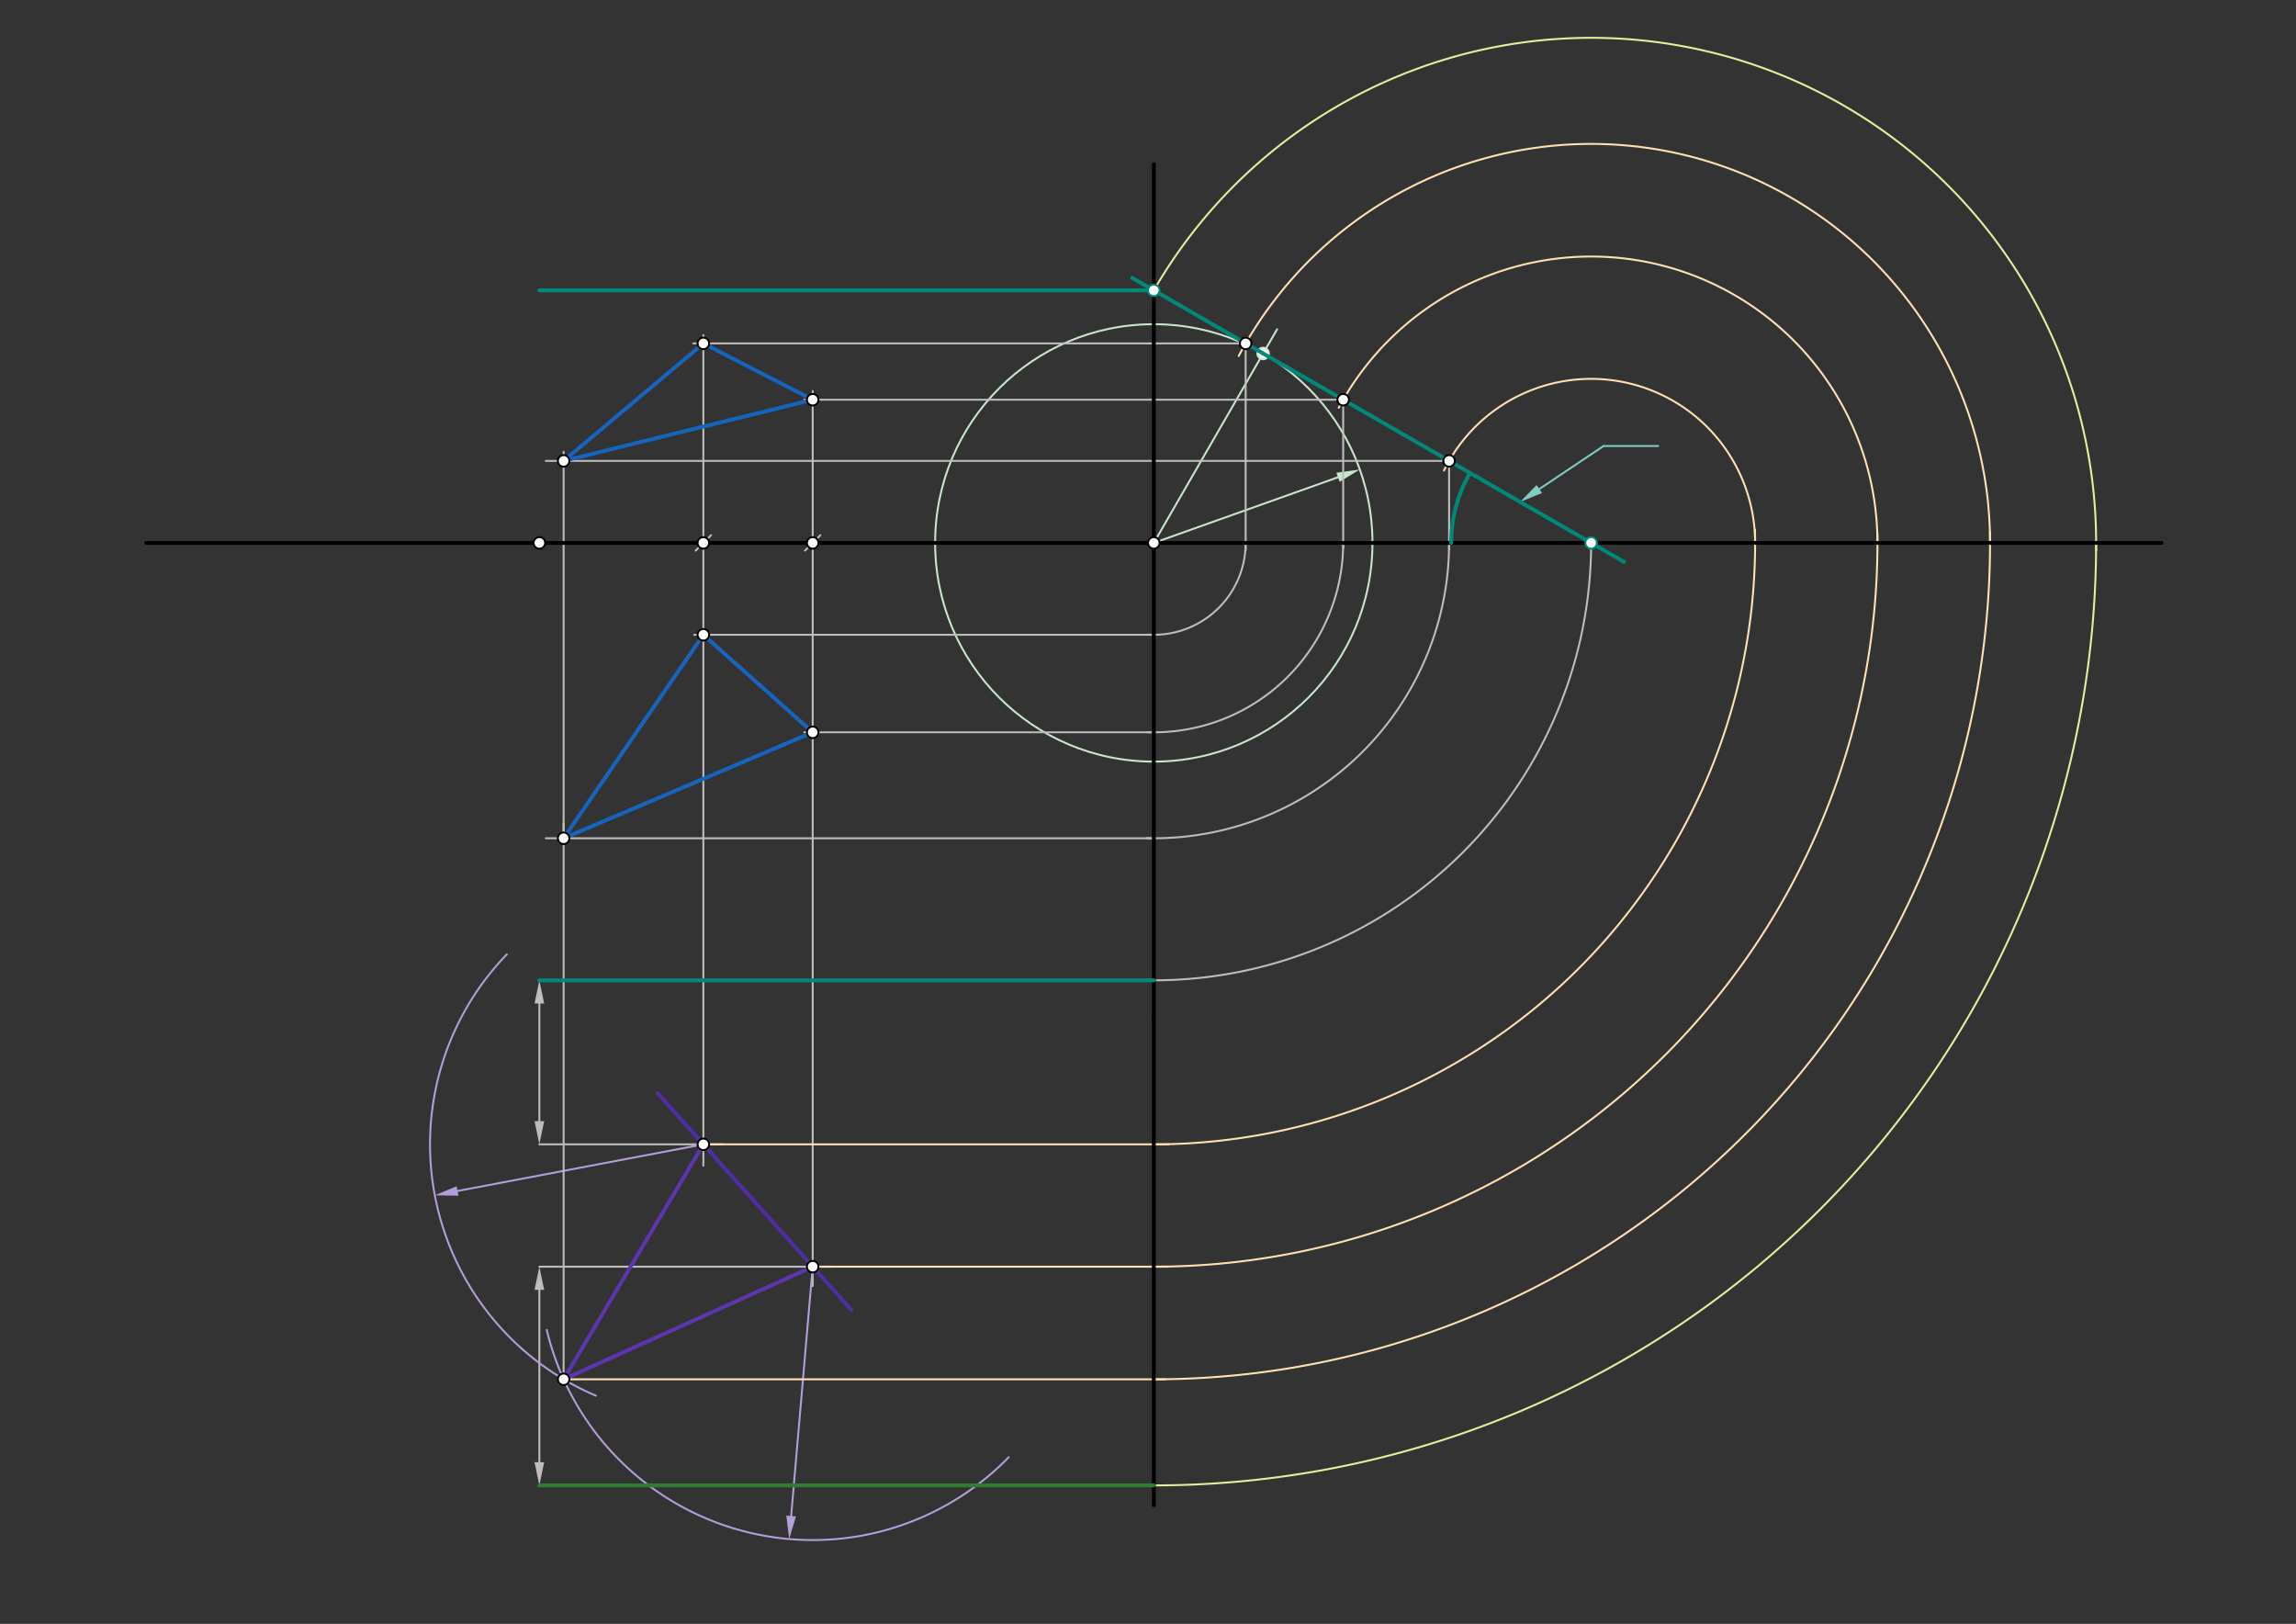 <svg xmlns="http://www.w3.org/2000/svg" class="svg--1it" height="100%" preserveAspectRatio="xMidYMid meet" viewBox="0 0 1190.551 841.89" width="100%"><rect x="0" y="0" width="1190.551" height="841.89" fill="#333333" stroke="none"/><defs><marker id="marker-arrow" markerHeight="16" markerUnits="userSpaceOnUse" markerWidth="24" orient="auto-start-reverse" refX="24" refY="4" viewBox="0 0 24 8"><path d="M 0 0 L 24 4 L 0 8 z" stroke="inherit"></path></marker></defs><g class="aux-layer--1FB"><g class="element--2qn"><line stroke="#BDBDBD" stroke-dasharray="none" stroke-linecap="round" stroke-width="1" x1="279.675" x2="364.714" y1="281.469" y2="281.469"></line><path d="M368.714,277.469 l-8,8" stroke="#BDBDBD" stroke-linecap="round" stroke-width="1" transform="rotate(180, 364.714, 281.469)"></path></g><g class="element--2qn"><line stroke="#BDBDBD" stroke-dasharray="none" stroke-linecap="round" stroke-width="1" x1="279.675" x2="421.407" y1="281.469" y2="281.469"></line><path d="M425.407,277.469 l-8,8" stroke="#BDBDBD" stroke-linecap="round" stroke-width="1" transform="rotate(180, 421.407, 281.469)"></path></g><g class="element--2qn"><g class="center--1s5"><line x1="594.281" y1="281.469" x2="602.281" y2="281.469" stroke="#C8E6C9" stroke-width="1" stroke-linecap="round"></line><line x1="598.281" y1="277.469" x2="598.281" y2="285.469" stroke="#C8E6C9" stroke-width="1" stroke-linecap="round"></line><circle class="hit--230" cx="598.281" cy="281.469" r="4" stroke="none" fill="transparent"></circle></g><circle cx="598.281" cy="281.469" fill="none" r="113.386" stroke="#C8E6C9" stroke-dasharray="none" stroke-width="1"></circle></g><g class="element--2qn"><line stroke="#C8E6C9" stroke-dasharray="none" stroke-linecap="round" stroke-width="1" x1="598.281" x2="662.229" y1="281.469" y2="170.707"></line></g><g class="element--2qn"><line stroke="#C8E6C9" stroke-dasharray="none" stroke-linecap="round" stroke-width="1" x1="598.281" x2="693.787" y1="281.469" y2="247.442"></line><path d="M705.091,243.415 l12,2.5 l0,-5 z" fill="#C8E6C9" stroke="#C8E6C9" stroke-width="0" transform="rotate(160.39, 705.091, 243.415)"></path></g><g class="element--2qn"><path d="M 825.053 281.469 A 226.772 226.772 0 0 1 593.175 508.183" fill="none" stroke="#BDBDBD" stroke-dasharray="none" stroke-linecap="round" stroke-width="1"></path></g><g class="element--2qn"><line stroke="#BDBDBD" stroke-dasharray="none" stroke-linecap="round" stroke-width="1" x1="598.281" x2="598.281" y1="281.469" y2="528.375"></line></g><g class="element--2qn"><path d="M 598.281 150.542 A 261.853 261.853 0 0 1 1086.876 285.452" fill="none" stroke="#E6EE9C" stroke-dasharray="none" stroke-linecap="round" stroke-width="1"></path></g><g class="element--2qn"><path d="M 1086.906 281.469 A 488.625 488.625 0 0 1 579.138 769.719" fill="none" stroke="#E6EE9C" stroke-dasharray="none" stroke-linecap="round" stroke-width="1"></path></g><g class="element--2qn"><line stroke="#BDBDBD" stroke-dasharray="none" stroke-linecap="round" stroke-width="1" x1="279.675" x2="279.675" y1="520.24" y2="581.28"></line><path d="M279.675,508.24 l12,2.5 l0,-5 z" fill="#BDBDBD" stroke="#BDBDBD" stroke-width="0" transform="rotate(90, 279.675, 508.24)"></path><path d="M279.675,593.28 l12,2.5 l0,-5 z" fill="#BDBDBD" stroke="#BDBDBD" stroke-width="0" transform="rotate(270, 279.675, 593.28)"></path></g><g class="element--2qn"><line stroke="#BDBDBD" stroke-dasharray="none" stroke-linecap="round" stroke-width="1" x1="279.675" x2="279.675" y1="758.094" y2="668.708"></line><path d="M279.675,770.094 l12,2.5 l0,-5 z" fill="#BDBDBD" stroke="#BDBDBD" stroke-width="0" transform="rotate(270, 279.675, 770.094)"></path><path d="M279.675,656.708 l12,2.5 l0,-5 z" fill="#BDBDBD" stroke="#BDBDBD" stroke-width="0" transform="rotate(90, 279.675, 656.708)"></path></g><g class="element--2qn"><line stroke="#BDBDBD" stroke-dasharray="none" stroke-linecap="round" stroke-width="1" x1="279.675" x2="374.875" y1="593.28" y2="593.28"></line></g><g class="element--2qn"><line stroke="#BDBDBD" stroke-dasharray="none" stroke-linecap="round" stroke-width="1" x1="279.675" x2="431.675" y1="656.708" y2="656.708"></line></g><g class="element--2qn"><line stroke="#BDBDBD" stroke-dasharray="none" stroke-linecap="round" stroke-width="1" x1="364.714" x2="364.714" y1="281.469" y2="604.375"></line></g><g class="element--2qn"><line stroke="#BDBDBD" stroke-dasharray="none" stroke-linecap="round" stroke-width="1" x1="421.407" x2="421.407" y1="281.469" y2="666.775"></line></g><g class="element--2qn"><path d="M 262.817 494.766 A 141.732 141.732 0 0 0 308.955 723.583" fill="none" stroke="#B39DDB" stroke-dasharray="none" stroke-linecap="round" stroke-width="1"></path></g><g class="element--2qn"><path d="M 523.05 755.485 A 141.732 141.732 0 0 1 283.525 689.517" fill="none" stroke="#B39DDB" stroke-dasharray="none" stroke-linecap="round" stroke-width="1"></path></g><g class="element--2qn"><line stroke="#B39DDB" stroke-dasharray="none" stroke-linecap="round" stroke-width="1" x1="364.714" x2="237.254" y1="593.28" y2="617.455"></line><path d="M225.465,619.691 l12,2.5 l0,-5 z" fill="#B39DDB" stroke="#B39DDB" stroke-width="0" transform="rotate(349.26, 225.465, 619.691)"></path></g><g class="element--2qn"><line stroke="#B39DDB" stroke-dasharray="none" stroke-linecap="round" stroke-width="1" x1="421.407" x2="410.244" y1="656.708" y2="785.959"></line><path d="M409.211,797.914 l12,2.5 l0,-5 z" fill="#B39DDB" stroke="#B39DDB" stroke-width="0" transform="rotate(274.936, 409.211, 797.914)"></path></g><g class="element--2qn"><line stroke="#FFE0B2" stroke-dasharray="none" stroke-linecap="round" stroke-width="1" x1="364.714" x2="606.075" y1="593.28" y2="593.28"></line></g><g class="element--2qn"><line stroke="#FFE0B2" stroke-dasharray="none" stroke-linecap="round" stroke-width="1" x1="421.407" x2="605.275" y1="656.708" y2="656.708"></line></g><g class="element--2qn"><line stroke="#FFE0B2" stroke-dasharray="none" stroke-linecap="round" stroke-width="1" x1="292.259" x2="604.475" y1="715.092" y2="715.092"></line></g><g class="element--2qn"><path d="M 598.281 593.28 A 311.811 311.811 0 0 0 910.015 274.545" fill="none" stroke="#FFE0B2" stroke-dasharray="none" stroke-linecap="round" stroke-width="1"></path></g><g class="element--2qn"><path d="M 598.281 656.708 A 375.239 375.239 0 0 0 973.484 276.251" fill="none" stroke="#FFE0B2" stroke-dasharray="none" stroke-linecap="round" stroke-width="1"></path></g><g class="element--2qn"><path d="M 598.281 715.092 A 433.623 433.623 0 0 0 1031.867 275.772" fill="none" stroke="#FFE0B2" stroke-dasharray="none" stroke-linecap="round" stroke-width="1"></path></g><g class="element--2qn"><path d="M 910.092 281.469 A 85.039 85.039 0 0 0 748.757 243.91" fill="none" stroke="#FFE0B2" stroke-dasharray="none" stroke-linecap="round" stroke-width="1"></path></g><g class="element--2qn"><path d="M 973.52 281.469 A 148.468 148.468 0 0 0 694.157 211.406" fill="none" stroke="#FFE0B2" stroke-dasharray="none" stroke-linecap="round" stroke-width="1"></path></g><g class="element--2qn"><path d="M 1031.905 281.469 A 206.852 206.852 0 0 0 642.31 184.553" fill="none" stroke="#FFE0B2" stroke-dasharray="none" stroke-linecap="round" stroke-width="1"></path></g><g class="element--2qn"><line stroke="#BDBDBD" stroke-dasharray="none" stroke-linecap="round" stroke-width="1" x1="645.914" x2="645.914" y1="178.043" y2="285.234"></line></g><g class="element--2qn"><line stroke="#BDBDBD" stroke-dasharray="none" stroke-linecap="round" stroke-width="1" x1="696.476" x2="696.476" y1="207.235" y2="284.234"></line></g><g class="element--2qn"><line stroke="#BDBDBD" stroke-dasharray="none" stroke-linecap="round" stroke-width="1" x1="751.407" x2="751.407" y1="238.949" y2="284.734"></line></g><g class="element--2qn"><path d="M 645.914 281.469 A 47.633 47.633 0 0 1 595.23 329.004" fill="none" stroke="#BDBDBD" stroke-dasharray="none" stroke-linecap="round" stroke-width="1"></path></g><g class="element--2qn"><path d="M 696.476 281.469 A 98.195 98.195 0 0 1 595.099 379.612" fill="none" stroke="#BDBDBD" stroke-dasharray="none" stroke-linecap="round" stroke-width="1"></path></g><g class="element--2qn"><path d="M 751.407 281.469 A 153.125 153.125 0 0 1 594.542 434.548" fill="none" stroke="#BDBDBD" stroke-dasharray="none" stroke-linecap="round" stroke-width="1"></path></g><g class="element--2qn"><line stroke="#BDBDBD" stroke-dasharray="none" stroke-linecap="round" stroke-width="1" x1="598.281" x2="360" y1="329.102" y2="329.102"></line></g><g class="element--2qn"><line stroke="#BDBDBD" stroke-dasharray="none" stroke-linecap="round" stroke-width="1" x1="598.281" x2="417" y1="379.664" y2="379.664"></line></g><g class="element--2qn"><line stroke="#BDBDBD" stroke-dasharray="none" stroke-linecap="round" stroke-width="1" x1="598.281" x2="283" y1="434.594" y2="434.594"></line></g><g class="element--2qn"><line stroke="#BDBDBD" stroke-dasharray="none" stroke-linecap="round" stroke-width="1" x1="292.259" x2="292.259" y1="715.092" y2="426.734"></line></g><g class="element--2qn"><line stroke="#BDBDBD" stroke-dasharray="none" stroke-linecap="round" stroke-width="1" x1="751.407" x2="283" y1="238.949" y2="238.949"></line></g><g class="element--2qn"><line stroke="#BDBDBD" stroke-dasharray="none" stroke-linecap="round" stroke-width="1" x1="696.476" x2="417" y1="207.235" y2="207.235"></line></g><g class="element--2qn"><line stroke="#BDBDBD" stroke-dasharray="none" stroke-linecap="round" stroke-width="1" x1="645.914" x2="359.5" y1="178.043" y2="178.043"></line></g><g class="element--2qn"><line stroke="#BDBDBD" stroke-dasharray="none" stroke-linecap="round" stroke-width="1" x1="364.714" x2="364.714" y1="281.469" y2="173.734"></line></g><g class="element--2qn"><line stroke="#BDBDBD" stroke-dasharray="none" stroke-linecap="round" stroke-width="1" x1="421.407" x2="421.407" y1="281.469" y2="202.734"></line></g><g class="element--2qn"><line stroke="#BDBDBD" stroke-dasharray="none" stroke-linecap="round" stroke-width="1" x1="292.259" x2="292.259" y1="434.594" y2="234.234"></line></g><g class="element--2qn"><line stroke="#80CBC4" stroke-dasharray="none" stroke-linecap="round" stroke-width="1" x1="798.198" x2="831.5" y1="253.531" y2="231.234"></line><path d="M788.227,260.207 l12,2.5 l0,-5 z" fill="#80CBC4" stroke="#80CBC4" stroke-width="0" transform="rotate(326.196, 788.227, 260.207)"></path></g><g class="element--2qn"><line stroke="#80CBC4" stroke-dasharray="none" stroke-linecap="round" stroke-width="1" x1="831.5" x2="859.846" y1="231.234" y2="231.234"></line></g><g class="element--2qn"><circle cx="654.974" cy="183.274" r="3" stroke="#C8E6C9" stroke-width="1" fill="#ffffff"></circle>}</g></g><g class="main-layer--3Vd"><g class="element--2qn"><line stroke="#000000" stroke-dasharray="none" stroke-linecap="round" stroke-width="2" x1="75.781" x2="1120.781" y1="281.469" y2="281.469"></line></g><g class="element--2qn"><line stroke="#000000" stroke-dasharray="none" stroke-linecap="round" stroke-width="2" x1="598.281" x2="598.281" y1="85.175" y2="528.375"></line></g><g class="element--2qn"><line stroke="#00897B" stroke-dasharray="none" stroke-linecap="round" stroke-width="2" x1="842.085" x2="587.008" y1="291.302" y2="144.034"></line></g><g class="element--2qn"><path d="M 762.232 245.199 A 72.54 72.54 0 0 0 752.513 281.469" fill="none" stroke="#00897B" stroke-dasharray="none" stroke-linecap="round" stroke-width="2"></path></g><g class="element--2qn"><line stroke="#00897B" stroke-dasharray="none" stroke-linecap="round" stroke-width="2" x1="598.281" x2="279.675" y1="150.542" y2="150.542"></line></g><g class="element--2qn"><line stroke="#00897B" stroke-dasharray="none" stroke-linecap="round" stroke-width="2" x1="598.281" x2="279.675" y1="508.24" y2="508.24"></line></g><g class="element--2qn"><line stroke="#000000" stroke-dasharray="none" stroke-linecap="round" stroke-width="2" x1="598.281" x2="598.281" y1="528.375" y2="780.375"></line></g><g class="element--2qn"><line stroke="#2E7D32" stroke-dasharray="none" stroke-linecap="round" stroke-width="2" x1="598.281" x2="279.675" y1="770.094" y2="770.094"></line></g><g class="element--2qn"><line stroke="#512DA8" stroke-dasharray="none" stroke-linecap="round" stroke-width="2" x1="340.995" x2="441.466" y1="566.742" y2="679.15"></line></g><g class="element--2qn"><line stroke="#5E35B1" stroke-dasharray="none" stroke-linecap="round" stroke-width="2" x1="364.714" x2="292.259" y1="593.28" y2="715.092"></line></g><g class="element--2qn"><line stroke="#5E35B1" stroke-dasharray="none" stroke-linecap="round" stroke-width="2" x1="292.259" x2="421.407" y1="715.092" y2="656.708"></line></g><g class="element--2qn"><line stroke="#1565C0" stroke-dasharray="none" stroke-linecap="round" stroke-width="2" x1="364.714" x2="421.407" y1="329.102" y2="379.664"></line></g><g class="element--2qn"><line stroke="#1565C0" stroke-dasharray="none" stroke-linecap="round" stroke-width="2" x1="421.407" x2="292.259" y1="379.664" y2="434.594"></line></g><g class="element--2qn"><line stroke="#1565C0" stroke-dasharray="none" stroke-linecap="round" stroke-width="2" x1="292.259" x2="364.714" y1="434.594" y2="329.102"></line></g><g class="element--2qn"><line stroke="#1565C0" stroke-dasharray="none" stroke-linecap="round" stroke-width="2" x1="364.714" x2="421.407" y1="178.043" y2="207.235"></line></g><g class="element--2qn"><line stroke="#1565C0" stroke-dasharray="none" stroke-linecap="round" stroke-width="2" x1="421.407" x2="292.259" y1="207.235" y2="238.949"></line></g><g class="element--2qn"><line stroke="#1565C0" stroke-dasharray="none" stroke-linecap="round" stroke-width="2" x1="292.259" x2="364.714" y1="238.949" y2="178.043"></line></g><g class="element--2qn"><circle cx="279.675" cy="281.469" r="3" stroke="#000000" stroke-width="1" fill="#ffffff"></circle>}</g><g class="element--2qn"><circle cx="598.281" cy="281.469" r="3" stroke="#000000" stroke-width="1" fill="#ffffff"></circle>}</g><g class="element--2qn"><circle cx="598.281" cy="150.542" r="3" stroke="#00897B" stroke-width="1" fill="#ffffff"></circle>}</g><g class="element--2qn"><circle cx="825.053" cy="281.469" r="3" stroke="#00897B" stroke-width="1" fill="#ffffff"></circle>}</g><g class="element--2qn"><circle cx="364.714" cy="281.469" r="3" stroke="#000000" stroke-width="1" fill="#ffffff"></circle>}</g><g class="element--2qn"><circle cx="421.407" cy="281.469" r="3" stroke="#000000" stroke-width="1" fill="#ffffff"></circle>}</g><g class="element--2qn"><circle cx="364.714" cy="593.28" r="3" stroke="#000000" stroke-width="1" fill="#ffffff"></circle>}</g><g class="element--2qn"><circle cx="421.407" cy="656.708" r="3" stroke="#000000" stroke-width="1" fill="#ffffff"></circle>}</g><g class="element--2qn"><circle cx="292.259" cy="715.092" r="3" stroke="#000000" stroke-width="1" fill="#ffffff"></circle>}</g><g class="element--2qn"><circle cx="645.914" cy="178.043" r="3" stroke="#000000" stroke-width="1" fill="#ffffff"></circle>}</g><g class="element--2qn"><circle cx="696.476" cy="207.235" r="3" stroke="#000000" stroke-width="1" fill="#ffffff"></circle>}</g><g class="element--2qn"><circle cx="751.407" cy="238.949" r="3" stroke="#000000" stroke-width="1" fill="#ffffff"></circle>}</g><g class="element--2qn"><circle cx="364.714" cy="329.102" r="3" stroke="#000000" stroke-width="1" fill="#ffffff"></circle>}</g><g class="element--2qn"><circle cx="421.407" cy="379.664" r="3" stroke="#000000" stroke-width="1" fill="#ffffff"></circle>}</g><g class="element--2qn"><circle cx="292.259" cy="434.594" r="3" stroke="#000000" stroke-width="1" fill="#ffffff"></circle>}</g><g class="element--2qn"><circle cx="364.714" cy="178.043" r="3" stroke="#000000" stroke-width="1" fill="#ffffff"></circle>}</g><g class="element--2qn"><circle cx="421.407" cy="207.235" r="3" stroke="#000000" stroke-width="1" fill="#ffffff"></circle>}</g><g class="element--2qn"><circle cx="292.259" cy="238.949" r="3" stroke="#000000" stroke-width="1" fill="#ffffff"></circle>}</g></g><g class="snaps-layer--2PT"></g><g class="temp-layer--rAP"></g></svg>